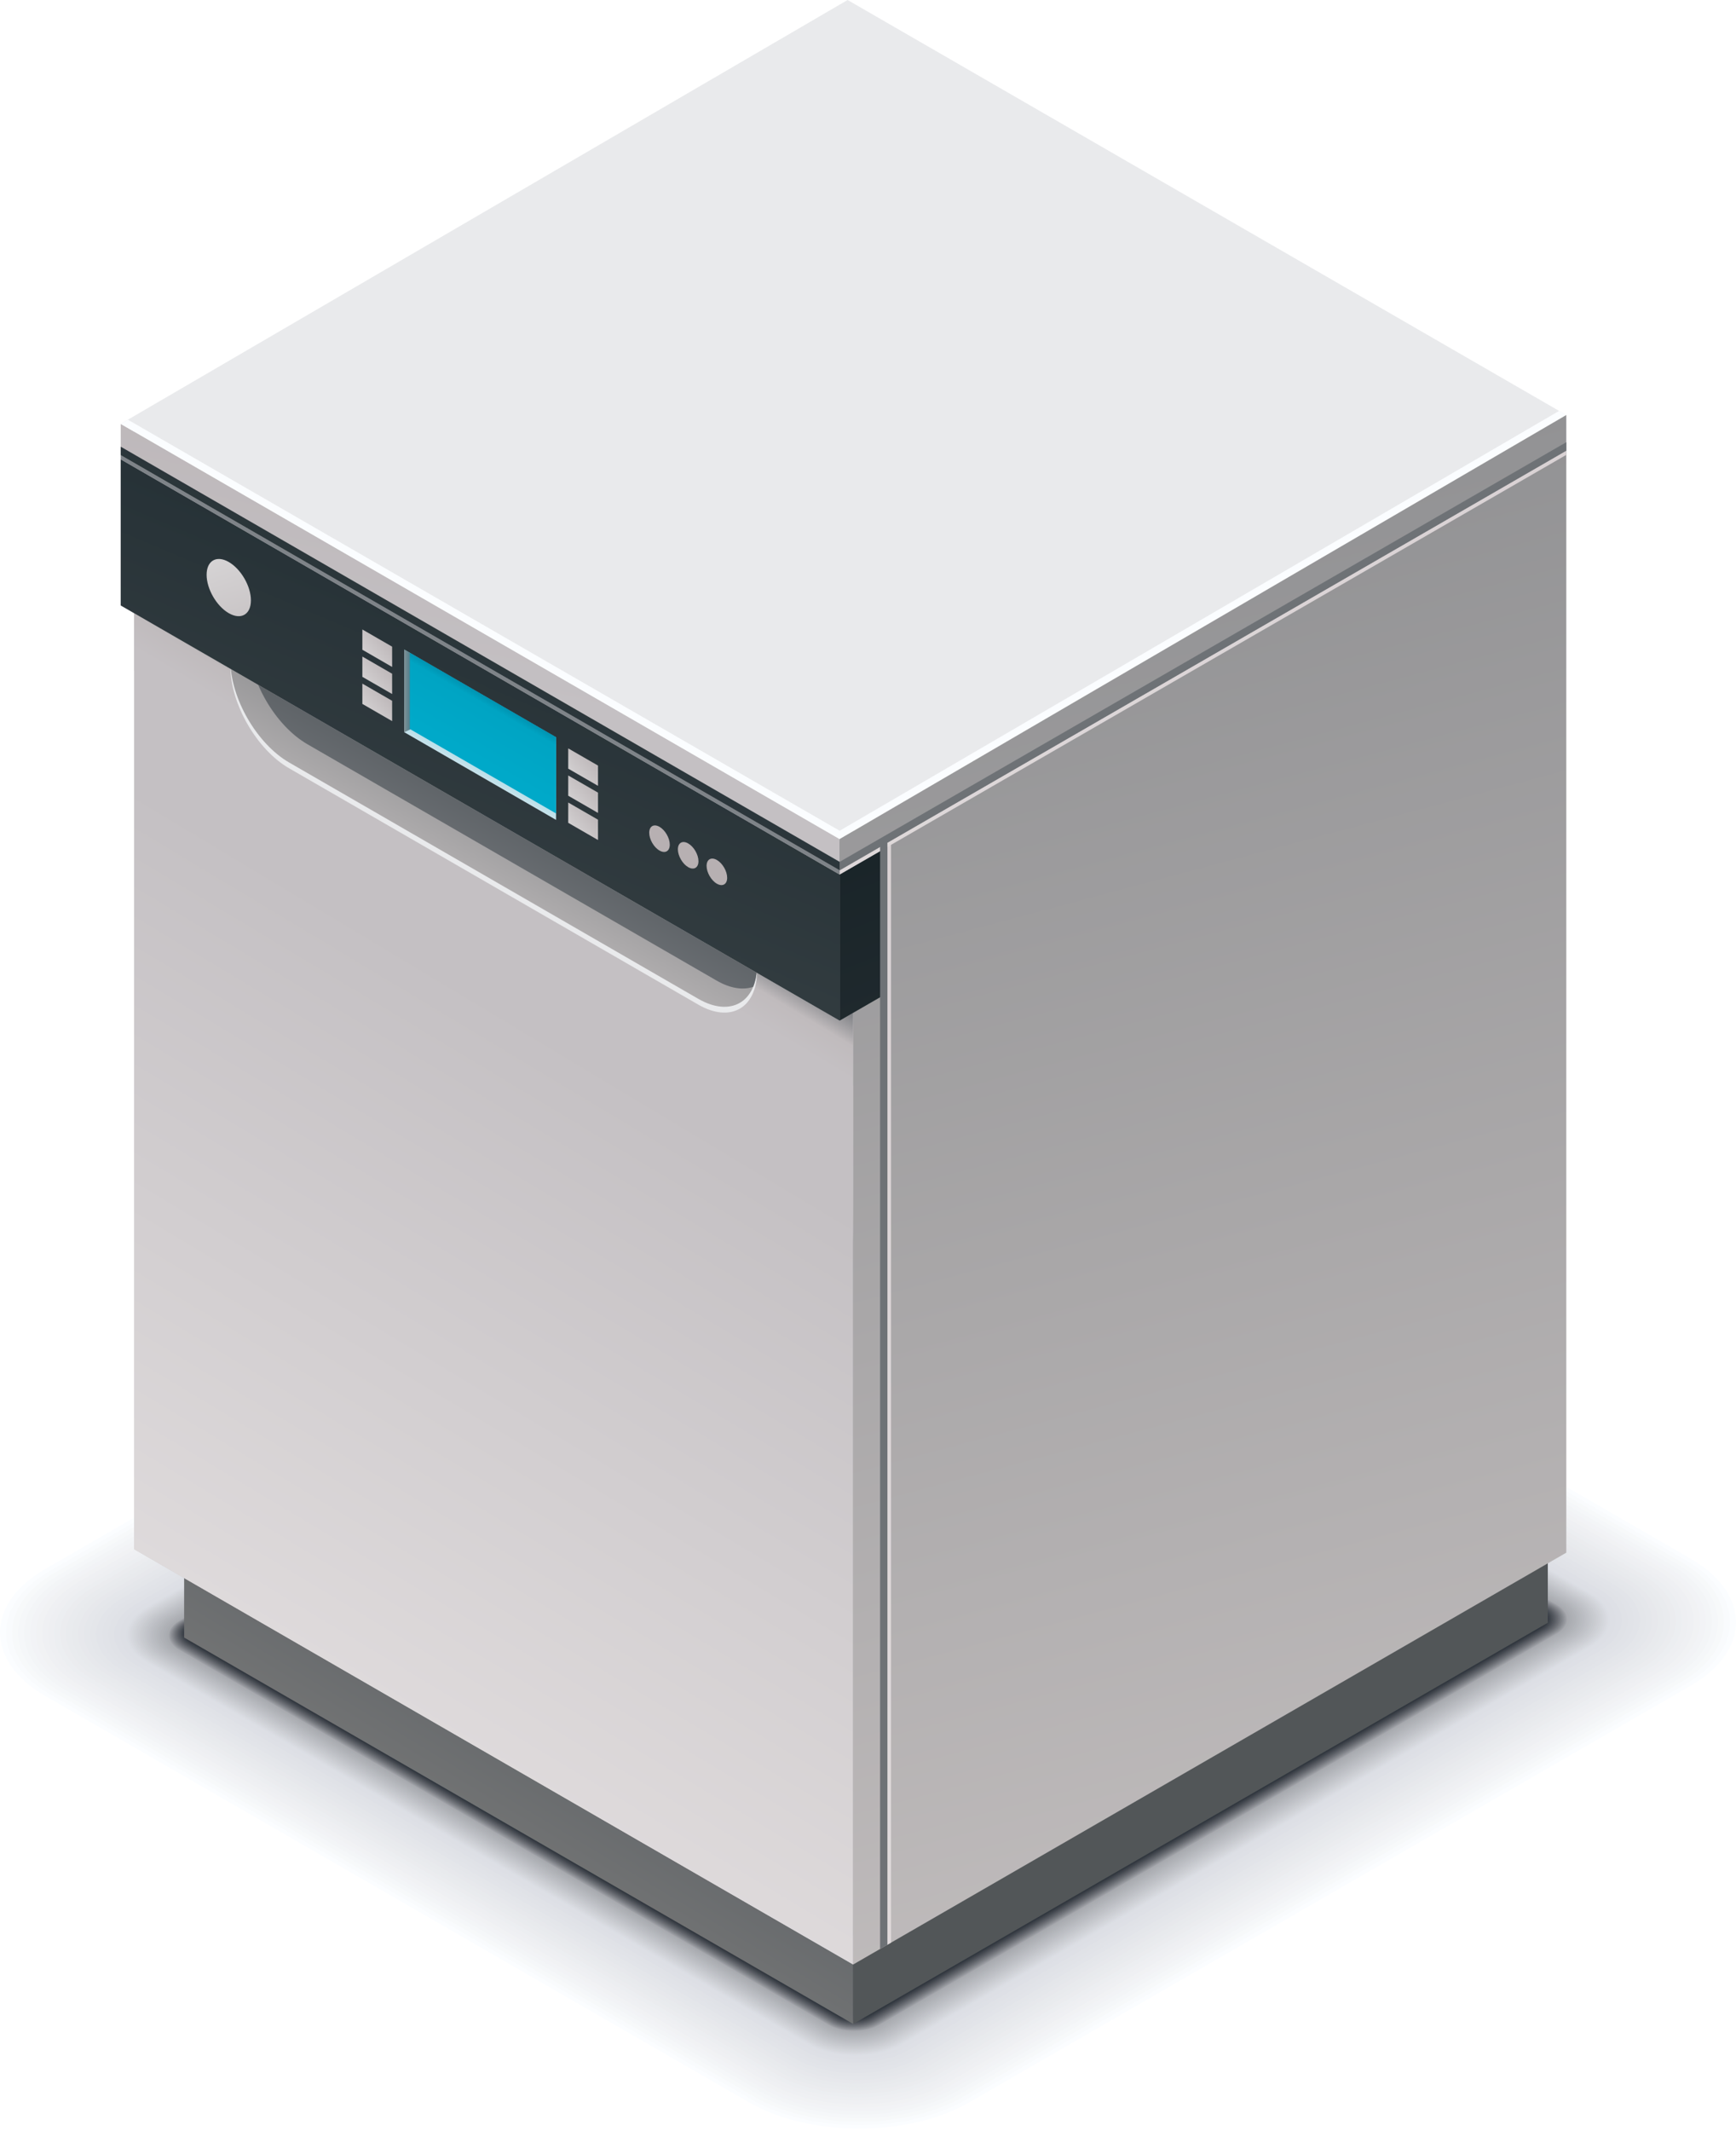 <?xml version="1.0" encoding="UTF-8"?> <svg xmlns="http://www.w3.org/2000/svg" width="198" height="243" viewBox="0 0 198 243" fill="none"> <path fill-rule="evenodd" clip-rule="evenodd" d="M5.173 178.897L87.463 131.388C94.364 127.405 105.659 127.405 112.562 131.388L192.826 177.726C199.726 181.706 199.723 188.239 192.826 192.216L110.535 239.724C103.638 243.705 92.333 243.705 85.433 239.724L5.173 193.386C-1.721 189.406 -1.728 182.884 5.173 178.897Z" fill="#FBFDFF"></path> <path fill-rule="evenodd" clip-rule="evenodd" d="M5.718 179.108C6.908 178.419 86.63 132.391 87.825 131.702C94.541 127.829 105.525 127.829 112.241 131.702C114.148 132.803 190.371 176.813 192.281 177.913C198.994 181.787 198.99 188.138 192.281 192.008C191.09 192.697 111.368 238.724 110.174 239.413C103.465 243.283 92.467 243.283 85.757 239.413C83.851 238.313 7.628 194.303 5.718 193.202C-0.988 189.329 -0.995 182.984 5.718 179.108Z" fill="#F9FBFD"></path> <path fill-rule="evenodd" clip-rule="evenodd" d="M6.264 179.318C8.652 177.937 85.805 133.395 88.193 132.014C94.719 128.248 105.395 128.248 111.921 132.014C115.737 134.218 187.927 175.894 191.74 178.098C198.259 181.861 198.255 188.035 191.74 191.794C189.352 193.176 112.198 237.718 109.81 239.099C103.295 242.862 92.602 242.862 86.079 239.099C82.263 236.895 10.077 195.219 6.264 193.015C-0.255 189.252 -0.262 183.085 6.264 179.318Z" fill="#F7F9FA"></path> <path fill-rule="evenodd" clip-rule="evenodd" d="M6.809 179.529C10.391 177.462 84.975 134.402 88.554 132.335C94.893 128.676 105.261 128.676 111.6 132.335C117.323 135.636 185.472 174.984 191.195 178.288C197.529 181.944 197.526 187.938 191.195 191.59C187.612 193.657 113.031 236.717 109.449 238.785C103.117 242.44 92.735 242.44 86.404 238.785C80.681 235.483 12.532 196.136 6.809 192.831C0.477 189.175 0.471 183.188 6.809 179.529Z" fill="#F5F7F9"></path> <path fill-rule="evenodd" clip-rule="evenodd" d="M7.353 179.736C12.13 176.98 84.142 135.402 88.922 132.646C95.069 129.094 105.13 129.094 111.278 132.646C118.907 137.048 183.023 174.067 190.652 178.469C196.796 182.017 196.793 187.834 190.652 191.376C185.872 194.132 113.86 235.711 109.08 238.467C102.939 242.016 92.865 242.016 86.721 238.467C79.091 234.062 14.983 197.045 7.353 192.64C1.212 189.098 1.206 183.289 7.353 179.736Z" fill="#F3F5F7"></path> <path fill-rule="evenodd" clip-rule="evenodd" d="M7.895 179.95C13.865 176.502 83.312 136.405 89.283 132.96C95.243 129.522 104.993 129.522 110.953 132.96C120.492 138.466 180.567 173.154 190.103 178.656C196.06 182.095 196.053 187.734 190.103 191.165C184.133 194.614 114.686 234.711 108.716 238.156C102.762 241.591 92.999 241.591 87.045 238.156C77.506 232.65 17.431 197.962 7.895 192.456C1.945 189.021 1.938 183.389 7.895 179.95Z" fill="#F2F3F6"></path> <path fill-rule="evenodd" clip-rule="evenodd" d="M8.44 180.158C15.604 176.02 82.482 137.409 89.647 133.271C95.42 129.94 104.858 129.94 110.628 133.271C122.074 139.88 178.115 172.231 189.557 178.84C195.327 182.168 195.324 187.63 189.557 190.955C182.393 195.092 115.515 233.704 108.35 237.841C102.587 241.169 93.132 241.169 87.365 237.841C75.92 231.232 19.885 198.882 8.44 192.272C2.673 188.944 2.667 183.489 8.44 180.158Z" fill="#F1F2F4"></path> <path fill-rule="evenodd" clip-rule="evenodd" d="M8.986 180.369C17.345 175.546 81.654 138.416 90.012 133.589C95.595 130.368 104.729 130.368 110.312 133.589C123.664 141.299 175.665 171.321 189.017 179.031C194.596 182.252 194.593 187.533 189.017 190.751C180.658 195.574 116.346 232.704 107.987 237.53C102.411 240.748 93.267 240.748 87.688 237.53C74.336 229.817 22.338 199.798 8.986 192.089C3.41 188.868 3.404 183.593 8.986 180.369Z" fill="#EFF0F3"></path> <path fill-rule="evenodd" clip-rule="evenodd" d="M9.527 180.579C19.08 175.064 80.82 139.416 90.376 133.904C95.768 130.786 104.595 130.786 109.986 133.904C125.249 142.714 173.209 170.405 188.471 179.215C193.863 182.329 193.856 187.429 188.471 190.537C178.918 196.052 117.181 231.701 107.625 237.213C102.237 240.327 93.397 240.327 88.011 237.213C72.749 228.403 24.789 200.711 9.527 191.901C4.142 188.787 4.135 183.693 9.527 180.579Z" fill="#EEEFF2"></path> <path fill-rule="evenodd" clip-rule="evenodd" d="M10.072 180.79C20.819 174.585 79.991 140.422 90.737 134.218C95.945 131.214 104.461 131.214 109.665 134.218C126.834 144.128 170.76 169.488 187.922 179.402C193.127 182.402 193.123 187.329 187.922 190.329C177.176 196.534 118.007 230.697 107.257 236.901C102.059 239.902 93.53 239.902 88.329 236.901C71.161 226.991 27.237 201.631 10.072 191.717C4.874 188.714 4.868 183.794 10.072 180.79Z" fill="#ECEEF1"></path> <path fill-rule="evenodd" clip-rule="evenodd" d="M10.618 180.998C22.556 174.101 79.162 141.423 91.103 134.529C96.12 131.632 104.325 131.632 109.342 134.529C128.417 145.54 168.306 168.572 187.381 179.586C192.395 182.479 192.392 187.225 187.381 190.115C175.44 197.012 118.837 229.69 106.897 236.584C101.886 239.477 93.665 239.477 88.654 236.584C69.579 225.569 29.693 202.541 10.618 191.527C5.608 188.633 5.601 183.894 10.618 180.998Z" fill="#EBECEF"></path> <path fill-rule="evenodd" clip-rule="evenodd" d="M11.16 181.211C24.298 173.625 78.329 142.429 91.467 134.847C96.294 132.06 104.197 132.06 109.024 134.847C130.005 146.961 165.858 167.662 186.839 179.773C191.666 182.559 191.659 187.125 186.839 189.908C173.704 197.494 119.67 228.69 106.532 236.273C101.712 239.055 93.798 239.055 88.975 236.273C67.994 224.158 32.145 203.457 11.16 191.343C6.34 188.56 6.333 183.998 11.16 181.211Z" fill="#E9EBEE"></path> <path fill-rule="evenodd" clip-rule="evenodd" d="M11.708 181.419C26.037 173.144 77.502 143.432 91.835 135.158C96.474 132.478 104.063 132.478 108.702 135.158C131.594 148.373 163.405 166.742 186.297 179.957C190.936 182.636 190.929 187.021 186.297 189.697C171.968 197.972 120.499 227.683 106.17 235.958C101.534 238.634 93.935 238.634 89.299 235.958C66.408 222.74 34.599 204.374 11.708 191.155C7.075 188.483 7.069 184.098 11.708 181.419Z" fill="#E8EAED"></path> <path fill-rule="evenodd" clip-rule="evenodd" d="M12.254 181.63C27.777 172.666 76.674 144.436 92.197 135.472C96.648 132.903 103.93 132.903 108.382 135.472C133.18 149.788 160.958 165.826 185.752 180.141C190.201 182.71 190.197 186.918 185.752 189.486C170.229 198.45 121.329 226.68 105.806 235.644C101.365 238.209 94.07 238.209 89.621 235.644C64.823 221.325 37.052 205.29 12.254 190.972C7.809 188.406 7.802 184.198 12.254 181.63Z" fill="#E7E8EC"></path> <path fill-rule="evenodd" clip-rule="evenodd" d="M12.796 181.84C29.513 172.184 75.844 145.436 92.565 135.786C96.826 133.325 103.796 133.325 108.061 135.786C134.765 151.202 158.506 164.909 185.207 180.325C189.469 182.783 189.462 186.814 185.207 189.272C168.49 198.929 122.162 225.676 105.442 235.326C101.188 237.784 94.2 237.784 89.942 235.326C63.238 219.91 39.5 206.203 12.796 190.784C8.538 188.329 8.531 184.302 12.796 181.84Z" fill="#E5E7EB"></path> <path fill-rule="evenodd" clip-rule="evenodd" d="M13.341 182.051C31.252 171.709 75.011 146.443 92.925 136.105C96.999 133.753 103.665 133.753 107.739 136.105C136.353 152.621 156.051 164 184.665 180.516C188.739 182.867 188.732 186.717 184.665 189.068C166.754 199.41 122.995 224.677 105.08 235.015C101.01 237.363 94.333 237.363 90.266 235.015C61.652 218.495 41.955 207.12 13.341 190.6C9.273 188.249 9.267 184.403 13.341 182.051Z" fill="#E4E6EA"></path> <path fill-rule="evenodd" clip-rule="evenodd" d="M13.886 182.258C32.991 171.227 74.181 147.446 93.29 136.415C97.173 134.171 103.531 134.171 107.415 136.415C137.935 154.035 153.602 163.079 184.12 180.7C188.003 182.941 187.999 186.617 184.12 188.854C165.014 199.885 123.824 223.666 104.715 234.697C100.839 236.938 94.471 236.938 90.587 234.697C60.066 217.074 44.406 208.033 13.886 190.413C10.006 188.175 9.999 184.503 13.886 182.258Z" fill="#E2E4E9"></path> <path fill-rule="evenodd" clip-rule="evenodd" d="M14.428 182.472C34.728 170.749 73.353 148.45 93.655 136.73C97.351 134.596 103.399 134.596 107.098 136.73C139.525 155.454 151.151 162.163 183.575 180.887C187.271 183.021 187.268 186.516 183.575 188.643C163.279 200.367 124.654 222.666 104.352 234.386C100.659 236.517 94.602 236.517 90.909 234.386C58.482 215.662 46.856 208.953 14.428 190.229C10.736 188.095 10.732 184.603 14.428 182.472Z" fill="#E1E3E8"></path> <path fill-rule="evenodd" clip-rule="evenodd" d="M14.972 182.68C36.466 170.267 72.519 149.45 94.019 137.041C97.527 135.017 103.263 135.017 106.772 137.041C141.109 156.865 148.698 161.247 183.032 181.068C186.541 183.091 186.534 186.412 183.032 188.433C161.539 200.845 125.483 221.663 103.986 234.072C100.484 236.092 94.734 236.092 91.232 234.072C56.895 214.244 49.313 209.866 14.976 190.042C11.47 188.021 11.464 184.707 14.972 182.68Z" fill="#E0E2E7"></path> <path fill-rule="evenodd" clip-rule="evenodd" d="M15.518 182.891C38.205 169.793 71.689 150.46 94.38 137.362C97.698 135.445 103.13 135.445 106.448 137.362C142.692 158.283 146.24 160.337 182.481 181.258C185.802 183.175 185.795 186.316 182.481 188.229C159.793 201.327 126.309 220.659 103.618 233.757C100.304 235.671 94.862 235.671 91.55 233.757C55.307 212.833 51.761 210.782 15.518 189.858C12.203 187.941 12.197 184.807 15.518 182.891Z" fill="#DEE0E6"></path> <path fill-rule="evenodd" clip-rule="evenodd" d="M16.06 183.101C39.945 169.311 70.861 151.46 94.745 137.673C97.876 135.863 102.997 135.863 106.124 137.673C144.274 159.698 143.793 159.417 181.939 181.442C185.07 183.248 185.063 186.212 181.939 188.014C158.055 201.805 127.139 219.656 103.254 233.443C100.13 235.249 94.996 235.249 91.872 233.443C53.722 211.414 54.21 211.699 16.06 189.67C12.94 187.867 12.933 184.907 16.06 183.101Z" fill="#DDDFE5"></path> <path fill-rule="evenodd" clip-rule="evenodd" d="M16.604 183.312C41.68 168.833 70.03 152.464 95.109 137.987C98.052 136.288 102.862 136.288 105.805 137.987C145.865 161.113 141.34 158.504 181.396 181.63C184.34 183.329 184.333 186.111 181.396 187.807C156.321 202.287 127.971 218.656 102.892 233.132C99.955 234.828 95.132 234.828 92.196 233.132C52.136 210.003 56.664 212.615 16.604 189.486C13.668 187.791 13.661 185.008 16.604 183.312Z" fill="#DBDEE4"></path> <path fill-rule="evenodd" clip-rule="evenodd" d="M16.789 183.379C41.841 168.913 70.171 152.557 95.23 138.091C98.11 136.429 102.819 136.429 105.699 138.091C145.736 161.203 141.184 158.577 181.213 181.69C184.093 183.352 184.087 186.078 181.213 187.737C156.161 202.203 127.831 218.559 102.772 233.025C99.899 234.684 95.177 234.684 92.303 233.025C52.267 209.909 56.822 212.538 16.789 189.423C13.916 187.764 13.909 185.041 16.789 183.379Z" fill="#D9DBE1"></path> <path fill-rule="evenodd" clip-rule="evenodd" d="M16.97 183.452C42.005 168.996 70.315 152.651 95.354 138.198C98.173 136.572 102.779 136.572 105.595 138.198C145.605 161.293 141.033 158.658 181.039 181.753C183.856 183.379 183.849 186.041 181.039 187.667C156.004 202.123 127.694 218.468 102.655 232.921C99.842 234.543 95.223 234.543 92.414 232.921C52.404 209.822 56.979 212.461 16.97 189.362C14.16 187.737 14.153 185.078 16.97 183.452Z" fill="#D6D8DE"></path> <path fill-rule="evenodd" clip-rule="evenodd" d="M17.151 183.519C42.166 169.077 70.456 152.744 95.471 138.299C98.227 136.706 102.729 136.706 105.482 138.299C145.468 161.381 140.869 158.728 180.849 181.813C183.605 183.402 183.598 186.008 180.849 187.597C155.833 202.039 127.544 218.372 102.528 232.817C99.779 234.403 95.264 234.403 92.517 232.817C52.531 209.732 57.133 212.388 17.151 189.299C14.401 187.71 14.394 185.111 17.151 183.519Z" fill="#D3D6DB"></path> <path fill-rule="evenodd" clip-rule="evenodd" d="M17.331 183.593C42.33 169.16 70.596 152.838 95.594 138.405C98.284 136.853 102.685 136.853 105.378 138.405C145.334 161.474 140.712 158.808 180.671 181.877C183.364 183.429 183.357 185.978 180.671 187.523C155.673 201.955 127.406 218.278 102.408 232.71C99.722 234.259 95.31 234.259 92.624 232.71C52.668 209.638 57.294 212.307 17.331 189.235C14.645 187.687 14.638 185.145 17.331 183.593Z" fill="#D1D3D8"></path> <path fill-rule="evenodd" clip-rule="evenodd" d="M17.516 183.66C42.491 169.237 70.737 152.928 95.719 138.509C98.345 136.994 102.643 136.994 105.272 138.509C145.204 161.564 140.559 158.882 180.488 181.937C183.117 183.453 183.11 185.938 180.488 187.453C155.513 201.875 127.267 218.184 102.285 232.603C99.662 234.115 95.354 234.115 92.732 232.603C52.799 209.541 57.449 212.227 17.516 189.172C14.893 187.66 14.887 185.175 17.516 183.66Z" fill="#CED0D6"></path> <path fill-rule="evenodd" clip-rule="evenodd" d="M17.695 183.73C42.654 169.321 70.88 153.022 95.838 138.616C98.404 137.138 102.598 137.138 105.163 138.616C145.073 161.658 140.4 158.962 180.31 182.004C182.875 183.482 182.868 185.911 180.31 187.386C155.351 201.798 127.125 218.097 102.166 232.5C99.608 233.978 95.403 233.978 92.841 232.5C52.932 209.458 57.608 212.157 17.695 189.112C15.136 187.637 15.13 185.212 17.695 183.73Z" fill="#CCCED3"></path> <path fill-rule="evenodd" clip-rule="evenodd" d="M17.877 183.8C42.812 169.401 71.022 153.116 95.96 138.717C98.462 137.272 102.556 137.272 105.058 138.717C144.944 161.745 140.248 159.033 180.127 182.061C182.629 183.506 182.625 185.874 180.127 187.312C155.192 201.712 126.982 217.997 102.044 232.393C99.549 233.838 95.442 233.838 92.946 232.393C53.06 209.364 57.76 212.08 17.877 189.048C15.378 187.61 15.372 185.245 17.877 183.8Z" fill="#C9CBD0"></path> <path fill-rule="evenodd" clip-rule="evenodd" d="M18.056 183.871C42.971 169.485 71.16 153.209 96.079 138.824C98.517 137.415 102.507 137.415 104.946 138.824C144.808 161.835 140.085 159.109 179.945 182.125C182.383 183.529 182.38 185.837 179.945 187.242C155.03 201.631 126.84 217.903 101.922 232.289C99.487 233.694 95.487 233.694 93.055 232.289C53.192 209.274 57.918 212.003 18.056 188.988C15.621 187.583 15.614 185.279 18.056 183.871Z" fill="#C6C9CE"></path> <path fill-rule="evenodd" clip-rule="evenodd" d="M18.24 183.937C43.135 169.565 71.305 153.303 96.203 138.927C98.581 137.556 102.467 137.556 104.842 138.927C144.678 161.926 139.932 159.19 179.764 182.188C182.143 183.556 182.136 185.807 179.764 187.175C154.87 201.551 126.7 217.813 101.802 232.185C99.43 233.553 95.534 233.553 93.162 232.185C53.326 209.187 58.076 211.926 18.24 188.924C15.869 187.556 15.862 185.312 18.24 183.937Z" fill="#C4C6CB"></path> <path fill-rule="evenodd" clip-rule="evenodd" d="M18.419 184.011C43.297 169.649 71.446 153.397 96.321 139.034C98.636 137.7 102.419 137.7 104.733 139.034C144.546 162.019 139.776 159.267 179.585 182.252C181.897 183.583 181.89 185.777 179.585 187.105C154.707 201.471 126.558 217.719 101.683 232.081C99.375 233.413 95.579 233.413 93.271 232.081C53.458 209.096 58.231 211.853 18.419 188.864C16.114 187.53 16.108 185.346 18.419 184.011Z" fill="#C1C3C9"></path> <path fill-rule="evenodd" clip-rule="evenodd" d="M18.601 184.078C43.459 169.725 71.585 153.487 96.444 139.135C98.691 137.837 102.374 137.837 104.625 139.135C144.41 162.103 139.614 159.337 179.397 182.305C181.648 183.606 181.644 185.733 179.397 187.031C154.538 201.383 126.412 217.622 101.554 231.974C99.31 233.272 95.621 233.272 93.373 231.974C53.587 209.003 58.384 211.772 18.601 188.804C16.354 187.51 16.347 185.379 18.601 184.078Z" fill="#BFC1C6"></path> <path fill-rule="evenodd" clip-rule="evenodd" d="M18.782 184.151C43.62 169.809 71.726 153.58 96.567 139.242C98.752 137.981 102.334 137.981 104.521 139.242C144.284 162.196 139.46 159.414 179.223 182.372C181.407 183.636 181.404 185.707 179.223 186.964C154.385 201.307 126.279 217.535 101.437 231.874C99.257 233.135 95.664 233.135 93.484 231.874C53.721 208.916 58.544 211.702 18.782 188.744C16.598 187.483 16.591 185.412 18.782 184.151Z" fill="#BCBEC4"></path> <path fill-rule="evenodd" clip-rule="evenodd" d="M18.962 184.218C43.78 169.889 71.866 153.674 96.684 139.345C98.808 138.121 102.286 138.121 104.41 139.345C144.146 162.287 139.303 159.491 179.038 182.432C181.162 183.66 181.159 185.673 179.038 186.894C154.22 201.223 126.134 217.442 101.316 231.767C99.196 232.991 95.71 232.991 93.59 231.767C53.854 208.826 58.698 211.625 18.962 188.68C16.845 187.456 16.838 185.446 18.962 184.218Z" fill="#BABCC1"></path> <path fill-rule="evenodd" clip-rule="evenodd" d="M19.143 184.289C43.941 169.973 72.01 153.768 96.808 139.452C98.869 138.265 102.243 138.265 104.304 139.452C144.016 162.377 139.146 159.571 178.858 182.496C180.918 183.683 180.912 185.637 178.858 186.824C154.06 201.143 125.991 217.348 101.193 231.663C99.136 232.848 95.755 232.848 93.698 231.663C53.986 208.735 58.855 211.545 19.143 188.62C17.09 187.429 17.083 185.479 19.143 184.289Z" fill="#B7BABF"></path> <path fill-rule="evenodd" clip-rule="evenodd" d="M19.328 184.359C44.102 170.054 72.151 153.862 96.929 139.553C98.929 138.399 102.197 138.399 104.197 139.553C143.886 162.468 138.989 159.641 178.678 182.553C180.678 183.707 180.675 185.6 178.678 186.75C153.903 201.056 125.854 217.248 101.077 231.557C99.08 232.707 95.802 232.707 93.808 231.557C54.12 208.638 59.017 211.468 19.328 188.557C17.331 187.403 17.324 185.513 19.328 184.359Z" fill="#B5B7BC"></path> <path fill-rule="evenodd" clip-rule="evenodd" d="M19.509 184.429C44.266 170.137 72.295 153.955 97.053 139.66C98.99 138.543 102.157 138.543 104.091 139.66C143.752 162.561 138.836 159.722 178.498 182.62C180.431 183.737 180.428 185.573 178.498 186.683C153.74 200.979 125.711 217.161 100.953 231.453C99.023 232.57 95.846 232.57 93.916 231.453C54.254 208.555 59.171 211.398 19.509 188.496C17.575 187.376 17.569 185.55 19.509 184.429Z" fill="#B2B5BA"></path> <path fill-rule="evenodd" clip-rule="evenodd" d="M19.689 184.496C44.427 170.214 72.436 154.045 97.17 139.763C99.046 138.683 102.11 138.683 103.98 139.763C143.622 162.648 138.675 159.795 178.313 182.68C180.186 183.76 180.183 185.536 178.313 186.613C153.576 200.898 125.567 217.064 100.832 231.346C98.963 232.426 95.889 232.426 94.022 231.346C54.381 208.461 59.327 211.317 19.689 188.433C17.823 187.352 17.816 185.58 19.689 184.496Z" fill="#B0B2B7"></path> <path fill-rule="evenodd" clip-rule="evenodd" d="M19.87 184.57C44.591 170.297 72.577 154.139 97.294 139.87C99.1 138.827 102.067 138.827 103.877 139.87C143.489 162.742 138.518 159.872 178.133 182.743C179.94 183.79 179.936 185.503 178.133 186.543C153.412 200.818 125.427 216.977 100.709 231.242C98.906 232.289 95.933 232.289 94.127 231.242C54.515 208.371 59.485 211.244 19.87 188.372C18.067 187.329 18.061 185.613 19.87 184.57Z" fill="#AEB0B5"></path> <path fill-rule="evenodd" clip-rule="evenodd" d="M20.055 184.636C44.752 170.378 72.718 154.233 97.418 139.971C99.161 138.964 102.024 138.964 103.77 139.971C143.359 162.829 138.365 159.945 177.953 182.803C179.699 183.81 179.696 185.469 177.953 186.473C153.256 200.734 125.29 216.88 100.589 231.138C98.847 232.145 95.98 232.145 94.238 231.138C54.649 208.28 59.643 211.167 20.055 188.309C18.309 187.302 18.302 185.646 20.055 184.636Z" fill="#ABAEB3"></path> <path fill-rule="evenodd" clip-rule="evenodd" d="M20.232 184.71C44.912 170.461 72.858 154.326 97.535 140.078C99.218 139.108 101.977 139.108 103.659 140.078C143.221 162.919 138.204 160.026 177.769 182.867C179.451 183.837 179.448 185.436 177.769 186.402C153.088 200.654 125.143 216.789 100.465 231.035C98.786 232.005 96.02 232.005 94.341 231.035C54.779 208.193 59.797 211.09 20.232 188.249C18.552 187.275 18.546 185.683 20.232 184.71Z" fill="#A9ABB0"></path> <path fill-rule="evenodd" clip-rule="evenodd" d="M20.414 184.777C45.071 170.542 73 154.42 97.657 140.182C99.276 139.248 101.932 139.248 103.554 140.182C143.092 163.009 138.048 160.099 177.59 182.927C179.209 183.86 179.206 185.399 177.59 186.332C152.933 200.571 125.004 216.692 100.347 230.928C98.731 231.861 96.069 231.861 94.45 230.928C54.912 208.1 59.955 211.013 20.414 188.185C18.798 187.249 18.792 185.714 20.414 184.777Z" fill="#A7A9AE"></path> <path fill-rule="evenodd" clip-rule="evenodd" d="M20.481 184.8C43.965 171.241 74.211 153.781 97.695 140.222C99.287 139.305 101.889 139.305 103.478 140.222C141.136 161.962 139.845 161.217 177.5 182.957C179.092 183.874 179.089 185.386 177.5 186.295C154.017 199.858 123.773 217.318 100.287 230.874C98.701 231.787 96.092 231.787 94.504 230.874C56.848 209.133 58.14 209.882 20.481 188.138C18.896 187.225 18.889 185.717 20.481 184.8Z" fill="#9EA0A6"></path> <path fill-rule="evenodd" clip-rule="evenodd" d="M20.548 184.821C42.858 171.94 75.422 153.143 97.732 140.262C99.287 139.362 101.842 139.362 103.398 140.262C139.17 160.916 141.631 162.341 177.403 182.991C178.962 183.891 178.959 185.369 177.403 186.265C155.094 199.146 122.533 217.947 100.224 230.824C98.668 231.724 96.109 231.724 94.558 230.824C58.785 210.17 56.32 208.749 20.548 188.098C18.993 187.199 18.986 185.72 20.548 184.821Z" fill="#97999F"></path> <path fill-rule="evenodd" clip-rule="evenodd" d="M20.615 184.844C41.75 172.642 76.632 152.504 97.768 140.302C99.293 139.419 101.795 139.419 103.32 140.302C137.212 159.869 143.423 163.458 177.316 183.021C178.841 183.904 178.838 185.352 177.316 186.229C156.18 198.43 121.298 218.572 100.163 230.771C98.641 231.65 96.132 231.65 94.61 230.771C60.718 211.201 54.507 207.618 20.615 188.052C19.093 187.172 19.086 185.724 20.615 184.844Z" fill="#909398"></path> <path fill-rule="evenodd" clip-rule="evenodd" d="M20.682 184.864C40.644 173.341 77.844 151.865 97.805 140.335C99.3 139.476 101.752 139.476 103.244 140.335C135.25 158.815 145.217 164.571 177.226 183.051C178.718 183.914 178.715 185.332 177.226 186.189C157.265 197.715 120.065 219.191 100.103 230.717C98.611 231.58 96.153 231.58 94.665 230.717C62.655 212.237 52.688 206.484 20.682 188.001C19.194 187.145 19.187 185.727 20.682 184.864Z" fill="#8A8C92"></path> <path fill-rule="evenodd" clip-rule="evenodd" d="M20.75 184.884C39.537 174.037 79.058 151.222 97.843 140.372C99.308 139.529 101.706 139.529 103.167 140.372C133.294 157.765 147.01 165.685 177.136 183.081C178.601 183.927 178.598 185.315 177.136 186.155C158.349 197.005 118.831 219.82 100.043 230.667C98.582 231.51 96.18 231.51 94.719 230.667C64.593 213.274 50.876 205.357 20.75 187.961C19.291 187.118 19.285 185.73 20.75 184.884Z" fill="#83868C"></path> <path fill-rule="evenodd" clip-rule="evenodd" d="M20.815 184.904C38.429 174.739 80.265 150.584 97.878 140.412C99.31 139.589 101.654 139.589 103.089 140.412C131.329 156.718 148.802 166.809 177.042 183.115C178.473 183.941 178.47 185.299 177.042 186.122C159.428 196.29 117.595 220.445 99.982 230.613C98.55 231.436 96.196 231.439 94.768 230.613C66.528 214.308 49.055 204.22 20.815 187.914C19.387 187.092 19.381 185.733 20.815 184.904Z" fill="#7D8086"></path> <path fill-rule="evenodd" clip-rule="evenodd" d="M20.883 184.927C37.322 175.438 81.476 149.945 97.916 140.452C99.317 139.646 101.608 139.646 103.01 140.452C129.37 155.671 150.592 167.926 176.949 183.145C178.35 183.954 178.347 185.285 176.949 186.088C160.513 195.58 116.359 221.074 99.919 230.563C98.521 231.369 96.22 231.369 94.825 230.563C68.465 215.345 47.24 203.093 20.883 187.871C19.488 187.065 19.482 185.737 20.883 184.927Z" fill="#777A80"></path> <path fill-rule="evenodd" clip-rule="evenodd" d="M20.949 184.951C36.211 176.138 82.686 149.306 97.948 140.492C99.316 139.703 101.561 139.703 102.929 140.492C127.405 154.624 152.381 169.043 176.861 183.178C178.229 183.967 178.225 185.269 176.861 186.051C161.595 194.868 115.123 221.696 99.858 230.51C98.493 231.296 96.242 231.296 94.878 230.51C70.401 216.375 45.426 201.959 20.949 187.827C19.584 187.038 19.578 185.74 20.949 184.951Z" fill="#71747A"></path> <path fill-rule="evenodd" clip-rule="evenodd" d="M21.016 184.971C35.108 176.837 83.901 148.667 97.992 140.533C99.326 139.763 101.521 139.763 102.859 140.533C125.452 153.574 154.18 170.164 176.774 183.208C178.109 183.981 178.105 185.252 176.774 186.021C162.683 194.155 113.893 222.325 99.802 230.459C98.467 231.225 96.263 231.229 94.932 230.459C72.338 217.415 43.61 200.832 21.016 187.784C19.682 187.011 19.675 185.744 21.016 184.971Z" fill="#6B6E75"></path> <path fill-rule="evenodd" clip-rule="evenodd" d="M21.083 184.994C33.997 177.539 85.111 148.028 98.025 140.573C99.333 139.817 101.47 139.817 102.778 140.573C123.489 152.527 155.966 171.284 176.68 183.242C177.988 183.998 177.985 185.238 176.68 185.984C163.766 193.44 112.655 222.95 99.738 230.406C98.433 231.158 96.286 231.158 94.985 230.406C74.274 218.448 41.794 199.694 21.083 187.737C19.782 186.984 19.775 185.747 21.083 184.994Z" fill="#66696F"></path> <path fill-rule="evenodd" clip-rule="evenodd" d="M21.151 185.011C32.894 178.235 86.32 147.386 98.063 140.606C99.338 139.874 101.428 139.874 102.703 140.606C121.53 151.48 157.764 172.398 176.591 183.268C177.866 184.004 177.862 185.215 176.591 185.948C164.848 192.727 111.422 223.576 99.682 230.352C98.411 231.085 96.311 231.088 95.04 230.352C76.212 219.482 39.982 198.564 21.151 187.693C19.883 186.958 19.877 185.75 21.151 185.011Z" fill="#60636A"></path> <path fill-rule="evenodd" clip-rule="evenodd" d="M21.218 185.035C31.784 178.934 87.531 146.747 98.097 140.646C99.341 139.931 101.378 139.931 102.623 140.646C119.567 150.433 159.553 173.515 176.498 183.302C177.742 184.018 177.739 185.198 176.498 185.911C165.932 192.015 110.185 224.198 99.619 230.299C98.382 231.015 96.335 231.015 95.094 230.299C78.149 220.516 38.163 197.43 21.218 187.647C19.981 186.934 19.974 185.754 21.218 185.035Z" fill="#5A5E65"></path> <path fill-rule="evenodd" clip-rule="evenodd" d="M21.284 185.054C30.679 179.633 88.744 146.108 98.139 140.683C99.35 139.987 101.337 139.987 102.548 140.683C117.609 149.383 161.345 174.632 176.406 183.329C177.617 184.028 177.614 185.182 176.406 185.877C167.014 191.299 108.95 224.827 99.558 230.249C98.35 230.944 96.35 230.948 95.146 230.249C80.084 221.552 36.349 196.303 21.284 187.603C20.076 186.907 20.073 185.757 21.284 185.054Z" fill="#555960"></path> <path fill-rule="evenodd" clip-rule="evenodd" d="M21.352 185.078C29.57 180.332 89.956 145.47 98.174 140.724C99.355 140.045 101.291 140.045 102.468 140.724C115.647 148.333 163.139 175.753 176.317 183.362C177.498 184.041 177.494 185.165 176.317 185.841C168.096 190.587 107.713 225.449 99.495 230.195C98.318 230.871 96.371 230.874 95.197 230.195C82.019 222.586 34.53 195.166 21.352 187.56C20.178 186.881 20.171 185.76 21.352 185.078Z" fill="#50545B"></path> <path fill-rule="evenodd" clip-rule="evenodd" d="M21.419 185.101C28.463 181.031 91.167 144.831 98.211 140.764C99.362 140.101 101.245 140.101 102.392 140.764C113.69 147.286 164.929 176.87 176.227 183.392C177.378 184.055 177.374 185.148 176.227 185.807C169.183 189.878 106.479 226.078 99.435 230.145C98.291 230.804 96.398 230.804 95.254 230.145C83.956 223.623 32.718 194.039 21.419 187.516C20.275 186.854 20.268 185.764 21.419 185.101Z" fill="#4B4F56"></path> <path fill-rule="evenodd" clip-rule="evenodd" d="M21.485 185.122C27.355 181.733 92.373 144.195 98.247 140.804C99.364 140.162 101.193 140.162 102.314 140.804C111.726 146.239 166.72 177.991 176.132 183.426C177.249 184.068 177.246 185.135 176.132 185.774C170.262 189.162 105.244 226.7 99.374 230.092C98.26 230.73 96.414 230.734 95.303 230.092C85.891 224.656 30.897 192.905 21.485 187.47C20.371 186.824 20.364 185.767 21.485 185.122Z" fill="#454A51"></path> <path fill-rule="evenodd" clip-rule="evenodd" d="M21.552 185.145C26.248 182.432 93.588 143.553 98.284 140.844C99.368 140.215 101.147 140.215 102.238 140.844C109.77 145.192 168.514 179.108 176.043 183.456C177.13 184.085 177.127 185.118 176.043 185.74C171.347 188.453 104.01 227.332 99.314 230.041C98.234 230.664 96.441 230.667 95.358 230.041C87.829 225.693 29.085 191.778 21.552 187.429C20.472 186.801 20.465 185.77 21.552 185.145Z" fill="#40454D"></path> <path fill-rule="evenodd" clip-rule="evenodd" d="M21.619 185.162C25.141 183.131 94.798 142.911 98.32 140.877C99.374 140.272 101.103 140.272 102.157 140.877C107.803 144.142 170.303 180.225 175.952 183.486C177.005 184.095 177.002 185.095 175.952 185.7C172.43 187.734 102.776 227.951 99.254 229.985C98.203 230.59 96.461 230.593 95.414 229.985C89.768 226.723 27.268 190.637 21.619 187.379C20.572 186.774 20.565 185.774 21.619 185.162Z" fill="#3C4148"></path> <path fill-rule="evenodd" clip-rule="evenodd" d="M21.686 185.185C24.034 183.83 96.01 142.272 98.358 140.917C99.384 140.329 101.06 140.329 102.08 140.917C105.846 143.091 172.099 181.342 175.865 183.516C176.889 184.108 176.885 185.081 175.865 185.667C173.517 187.025 101.542 228.58 99.194 229.934C98.174 230.52 96.485 230.523 95.468 229.934C91.702 227.76 25.452 189.51 21.686 187.336C20.669 186.747 20.663 185.777 21.686 185.185Z" fill="#373C44"></path> <path fill-rule="evenodd" clip-rule="evenodd" d="M21.753 185.205C22.927 184.529 97.22 141.636 98.394 140.957C99.384 140.389 101.01 140.389 102.003 140.957C103.886 142.045 173.885 182.462 175.771 183.549C176.762 184.121 176.758 185.065 175.771 185.633C174.594 186.309 100.304 229.202 99.133 229.881C98.143 230.449 96.504 230.453 95.521 229.881C93.638 228.794 23.636 188.376 21.753 187.292C20.769 186.72 20.763 185.78 21.753 185.205Z" fill="#323840"></path> <path fill-rule="evenodd" clip-rule="evenodd" d="M21.82 185.228L98.431 140.994C99.391 140.442 100.966 140.442 101.926 140.994L175.681 183.576C176.641 184.131 176.638 185.045 175.681 185.596L99.073 229.831C98.117 230.379 96.528 230.382 95.574 229.831L21.82 187.249C20.866 186.693 20.86 185.784 21.82 185.228Z" fill="#2D343C"></path> <path fill-rule="evenodd" clip-rule="evenodd" d="M176.535 174.974L97.311 220.713V230.781L176.535 185.038V174.974Z" fill="url(#paint0_linear)"></path> <path fill-rule="evenodd" clip-rule="evenodd" d="M21.002 176.656L97.309 220.713V230.781L21.002 186.724V176.656Z" fill="url(#paint1_linear)"></path> <path fill-rule="evenodd" clip-rule="evenodd" d="M15.314 47.445L97.31 94.783V224.001L15.314 176.656V47.445Z" fill="url(#paint2_linear)"></path> <path fill-rule="evenodd" clip-rule="evenodd" d="M15.314 47.445L97.31 94.783V224.001L15.314 176.656V47.445Z" fill="url(#paint3_linear)"></path> <path fill-rule="evenodd" clip-rule="evenodd" d="M15.314 49.432L97.31 96.777V123.809L15.314 76.468V49.432Z" fill="url(#paint4_linear)"></path> <path fill-rule="evenodd" clip-rule="evenodd" d="M79.646 114.554L32.977 87.605C29.291 85.478 26.281 80.26 26.281 76.006V66.808L86.346 101.483V110.684C86.346 114.939 83.332 116.681 79.646 114.554Z" fill="#E9EAEC"></path> <path fill-rule="evenodd" clip-rule="evenodd" d="M79.646 113.892L32.977 86.943C29.291 84.816 26.281 79.598 26.281 75.344V66.142L86.346 100.821V110.022C86.346 114.277 83.332 116.019 79.646 113.892Z" fill="url(#paint5_linear)"></path> <path fill-rule="evenodd" clip-rule="evenodd" d="M28.365 67.35L86.346 100.824V110.025C86.346 110.992 86.189 111.828 85.904 112.521C84.754 112.919 83.305 112.718 81.73 111.808L35.061 84.86C31.378 82.732 28.365 77.514 28.365 73.26V67.35Z" fill="url(#paint6_linear)"></path> <path fill-rule="evenodd" clip-rule="evenodd" d="M13.768 48.335L95.764 95.676V116.377L13.768 69.036V48.335Z" fill="url(#paint7_linear)"></path> <path fill-rule="evenodd" clip-rule="evenodd" d="M13.768 52.376L95.764 99.717V116.377L13.768 69.036V52.376Z" fill="url(#paint8_linear)"></path> <path fill-rule="evenodd" clip-rule="evenodd" d="M178.67 47.342L95.764 95.676L13.771 48.331L96.674 0L178.67 47.342Z" fill="#E9EAEC"></path> <path fill-rule="evenodd" clip-rule="evenodd" d="M178.643 47.325L95.764 95.676L13.771 48.332L14.59 47.86L95.764 94.727L177.824 46.853L178.643 47.325Z" fill="#FBFDFF"></path> <path fill-rule="evenodd" clip-rule="evenodd" d="M97.31 115.484V224.001L178.644 177.041V81.936V56.145V47.325L95.765 95.676V116.377L97.31 115.484Z" fill="url(#paint9_linear)"></path> <path fill-rule="evenodd" clip-rule="evenodd" d="M100.484 96.991L95.765 99.717V116.377L100.484 113.654V96.991Z" fill="url(#paint10_linear)"></path> <path fill-rule="evenodd" clip-rule="evenodd" d="M46.112 74.07L63.421 84.064V93.489L46.112 83.492V74.07Z" fill="url(#paint11_linear)"></path> <path fill-rule="evenodd" clip-rule="evenodd" d="M46.112 74.07L63.421 84.064L46.811 83.161L46.112 83.492V74.07Z" fill="url(#paint12_linear)"></path> <path fill-rule="evenodd" clip-rule="evenodd" d="M63.422 92.753L46.748 83.127V74.434L63.422 84.064V92.753Z" fill="url(#paint13_linear)"></path> <path fill-rule="evenodd" clip-rule="evenodd" d="M41.329 74.862L44.724 76.822V79.136L41.329 77.176V74.862Z" fill="url(#paint14_linear)"></path> <path fill-rule="evenodd" clip-rule="evenodd" d="M41.329 77.949L44.724 79.909V82.224L41.329 80.264V77.949Z" fill="url(#paint15_linear)"></path> <path fill-rule="evenodd" clip-rule="evenodd" d="M41.329 71.775L44.724 73.735V76.049L41.329 74.086V71.775Z" fill="url(#paint16_linear)"></path> <path fill-rule="evenodd" clip-rule="evenodd" d="M64.809 91.506L68.207 93.466V95.784L64.809 93.82V91.506Z" fill="url(#paint17_linear)"></path> <path fill-rule="evenodd" clip-rule="evenodd" d="M64.809 88.422L68.207 90.379V92.696L64.809 90.733V88.422Z" fill="url(#paint18_linear)"></path> <path fill-rule="evenodd" clip-rule="evenodd" d="M64.809 85.335L68.207 87.294V89.606L64.809 87.646V85.335Z" fill="url(#paint19_linear)"></path> <path fill-rule="evenodd" clip-rule="evenodd" d="M26.094 69.918C27.488 70.721 28.619 70.069 28.619 68.457C28.619 66.845 27.488 64.888 26.094 64.082C24.699 63.276 23.565 63.928 23.565 65.54C23.565 67.153 24.699 69.116 26.094 69.918ZM81.763 100.764C82.409 101.135 82.938 100.834 82.938 100.088C82.938 99.339 82.412 98.429 81.763 98.058C81.115 97.687 80.59 97.988 80.59 98.734C80.59 99.479 81.115 100.393 81.763 100.764ZM78.489 98.877C79.138 99.249 79.663 98.948 79.663 98.198C79.663 97.452 79.141 96.543 78.489 96.171C77.843 95.8 77.315 96.098 77.315 96.847C77.318 97.593 77.843 98.503 78.489 98.877ZM75.221 96.984C75.867 97.359 76.392 97.055 76.392 96.309C76.392 95.563 75.87 94.653 75.221 94.278C74.572 93.907 74.047 94.208 74.047 94.954C74.047 95.7 74.569 96.613 75.221 96.984Z" fill="url(#paint20_linear)"></path> <path fill-rule="evenodd" clip-rule="evenodd" d="M101.628 221.509V95.941L101.209 96.178V221.746L101.628 221.509Z" fill="url(#paint21_linear)"></path> <path fill-rule="evenodd" clip-rule="evenodd" d="M95.765 99.717L178.644 51.867V51.385L95.765 99.235V99.717Z" fill="url(#paint22_linear)"></path> <path fill-rule="evenodd" clip-rule="evenodd" d="M95.765 99.235L178.644 51.385V50.422L95.765 98.272V99.235Z" fill="#6E7276"></path> <path fill-rule="evenodd" clip-rule="evenodd" d="M95.764 99.717L13.768 52.375V51.897L95.764 99.235V99.717Z" fill="url(#paint23_linear)"></path> <path fill-rule="evenodd" clip-rule="evenodd" d="M95.764 99.235L13.768 51.894V50.934L95.764 98.272V99.235Z" fill="url(#paint24_linear)"></path> <path fill-rule="evenodd" clip-rule="evenodd" d="M101.211 221.747V95.897L100.378 96.376V222.225L101.211 221.747Z" fill="#6E7276"></path> <defs> <linearGradient id="paint0_linear" x1="133.308" y1="193.936" x2="143.352" y2="218.796" gradientUnits="userSpaceOnUse"> <stop stop-color="#525658"></stop> <stop offset="1" stop-color="#525658"></stop> </linearGradient> <linearGradient id="paint1_linear" x1="55.109" y1="210.454" x2="64.224" y2="195.285" gradientUnits="userSpaceOnUse"> <stop stop-color="#747575"></stop> <stop offset="1" stop-color="#616569"></stop> </linearGradient> <linearGradient id="paint2_linear" x1="56.312" y1="230.209" x2="56.312" y2="18.044" gradientUnits="userSpaceOnUse"> <stop stop-color="#D8D6D7"></stop> <stop offset="0.57" stop-color="#C4C0C3"></stop> <stop offset="0.66" stop-color="#C4C0C3"></stop> <stop offset="1" stop-color="#B7B0B2"></stop> </linearGradient> <linearGradient id="paint3_linear" x1="24.312" y1="188.981" x2="97.282" y2="67.539" gradientUnits="userSpaceOnUse"> <stop stop-color="#E0DCDD"></stop> <stop offset="0.57" stop-color="#C4C0C3"></stop> <stop offset="0.72" stop-color="#C4C0C3"></stop> <stop offset="1" stop-color="#B7B0B2"></stop> </linearGradient> <linearGradient id="paint4_linear" x1="51.017" y1="95.433" x2="54.355" y2="89.879" gradientUnits="userSpaceOnUse"> <stop stop-color="#C4C0C3"></stop> <stop offset="0.52" stop-color="#C0BBBD"></stop> <stop offset="1" stop-color="#808286"></stop> </linearGradient> <linearGradient id="paint5_linear" x1="56.014" y1="89.508" x2="46.356" y2="106.932" gradientUnits="userSpaceOnUse"> <stop stop-color="#929294"></stop> <stop offset="1" stop-color="#CBC6C6"></stop> </linearGradient> <linearGradient id="paint6_linear" x1="56.942" y1="90.282" x2="47.505" y2="107.307" gradientUnits="userSpaceOnUse"> <stop stop-color="#5A5F63"></stop> <stop offset="1" stop-color="#808388"></stop> </linearGradient> <linearGradient id="paint7_linear" x1="37.38" y1="157.657" x2="65.068" y2="37.727" gradientUnits="userSpaceOnUse"> <stop stop-color="#D8D6D7"></stop> <stop offset="0.57" stop-color="#C4C0C3"></stop> <stop offset="0.66" stop-color="#C4C0C3"></stop> <stop offset="1" stop-color="#B7B0B2"></stop> </linearGradient> <linearGradient id="paint8_linear" x1="36.537" y1="127.332" x2="84.249" y2="14.93" gradientUnits="userSpaceOnUse"> <stop stop-color="#3F474A"></stop> <stop offset="1" stop-color="#0D1C23"></stop> </linearGradient> <linearGradient id="paint9_linear" x1="118.536" y1="63.103" x2="169.109" y2="251.844" gradientUnits="userSpaceOnUse"> <stop stop-color="#929294"></stop> <stop offset="1" stop-color="#CBC6C6"></stop> </linearGradient> <linearGradient id="paint10_linear" x1="113.221" y1="144.05" x2="67.488" y2="30.856" gradientUnits="userSpaceOnUse"> <stop stop-color="#293136"></stop> <stop offset="1" stop-color="#031215"></stop> </linearGradient> <linearGradient id="paint11_linear" x1="51.85" y1="88.835" x2="54.413" y2="84.397" gradientUnits="userSpaceOnUse"> <stop stop-color="#ECEBEC"></stop> <stop offset="1" stop-color="#82D2E8"></stop> </linearGradient> <linearGradient id="paint12_linear" x1="45.889" y1="79.066" x2="47.875" y2="79.066" gradientUnits="userSpaceOnUse"> <stop stop-color="#929495"></stop> <stop offset="1" stop-color="#006987"></stop> </linearGradient> <linearGradient id="paint13_linear" x1="53.617" y1="86.137" x2="57.53" y2="79.361" gradientUnits="userSpaceOnUse"> <stop stop-color="#00A9C9"></stop> <stop offset="0.75" stop-color="#00A4C3"></stop> <stop offset="1" stop-color="#007D9A"></stop> </linearGradient> <linearGradient id="paint14_linear" x1="41.237" y1="78.5" x2="44.819" y2="75.495" gradientUnits="userSpaceOnUse"> <stop stop-color="#D8D6D7"></stop> <stop offset="1" stop-color="#B7B0B2"></stop> </linearGradient> <linearGradient id="paint15_linear" x1="41.264" y1="81.62" x2="44.789" y2="78.555" gradientUnits="userSpaceOnUse"> <stop stop-color="#D8D6D7"></stop> <stop offset="1" stop-color="#B7B0B2"></stop> </linearGradient> <linearGradient id="paint16_linear" x1="41.237" y1="75.417" x2="44.819" y2="72.412" gradientUnits="userSpaceOnUse"> <stop stop-color="#D8D6D7"></stop> <stop offset="1" stop-color="#B7B0B2"></stop> </linearGradient> <linearGradient id="paint17_linear" x1="64.719" y1="95.149" x2="68.3" y2="92.144" gradientUnits="userSpaceOnUse"> <stop stop-color="#D8D6D7"></stop> <stop offset="1" stop-color="#B7B0B2"></stop> </linearGradient> <linearGradient id="paint18_linear" x1="64.722" y1="92.062" x2="68.302" y2="89.059" gradientUnits="userSpaceOnUse"> <stop stop-color="#D8D6D7"></stop> <stop offset="1" stop-color="#B7B0B2"></stop> </linearGradient> <linearGradient id="paint19_linear" x1="64.719" y1="88.975" x2="68.3" y2="85.97" gradientUnits="userSpaceOnUse"> <stop stop-color="#D8D6D7"></stop> <stop offset="1" stop-color="#B7B0B2"></stop> </linearGradient> <linearGradient id="paint20_linear" x1="44.432" y1="55.845" x2="50.475" y2="74.445" gradientUnits="userSpaceOnUse"> <stop stop-color="#D8D6D7"></stop> <stop offset="1" stop-color="#B7B0B2"></stop> </linearGradient> <linearGradient id="paint21_linear" x1="99.894" y1="246.404" x2="104.024" y2="9.826" gradientUnits="userSpaceOnUse"> <stop stop-color="#E0DBDC"></stop> <stop offset="1" stop-color="#D4CBCE"></stop> </linearGradient> <linearGradient id="paint22_linear" x1="61.081" y1="117.749" x2="268.027" y2="3.036" gradientUnits="userSpaceOnUse"> <stop stop-color="#E0DBDC"></stop> <stop offset="1" stop-color="#D4CBCE"></stop> </linearGradient> <linearGradient id="paint23_linear" x1="35.521" y1="109.132" x2="83.62" y2="25.822" gradientUnits="userSpaceOnUse"> <stop stop-color="#888A90"></stop> <stop offset="1" stop-color="#70787D"></stop> </linearGradient> <linearGradient id="paint24_linear" x1="36.119" y1="108.734" x2="82.977" y2="24.199" gradientUnits="userSpaceOnUse"> <stop stop-color="#3F474A"></stop> <stop offset="1" stop-color="#0D1C23"></stop> </linearGradient> </defs> </svg> 